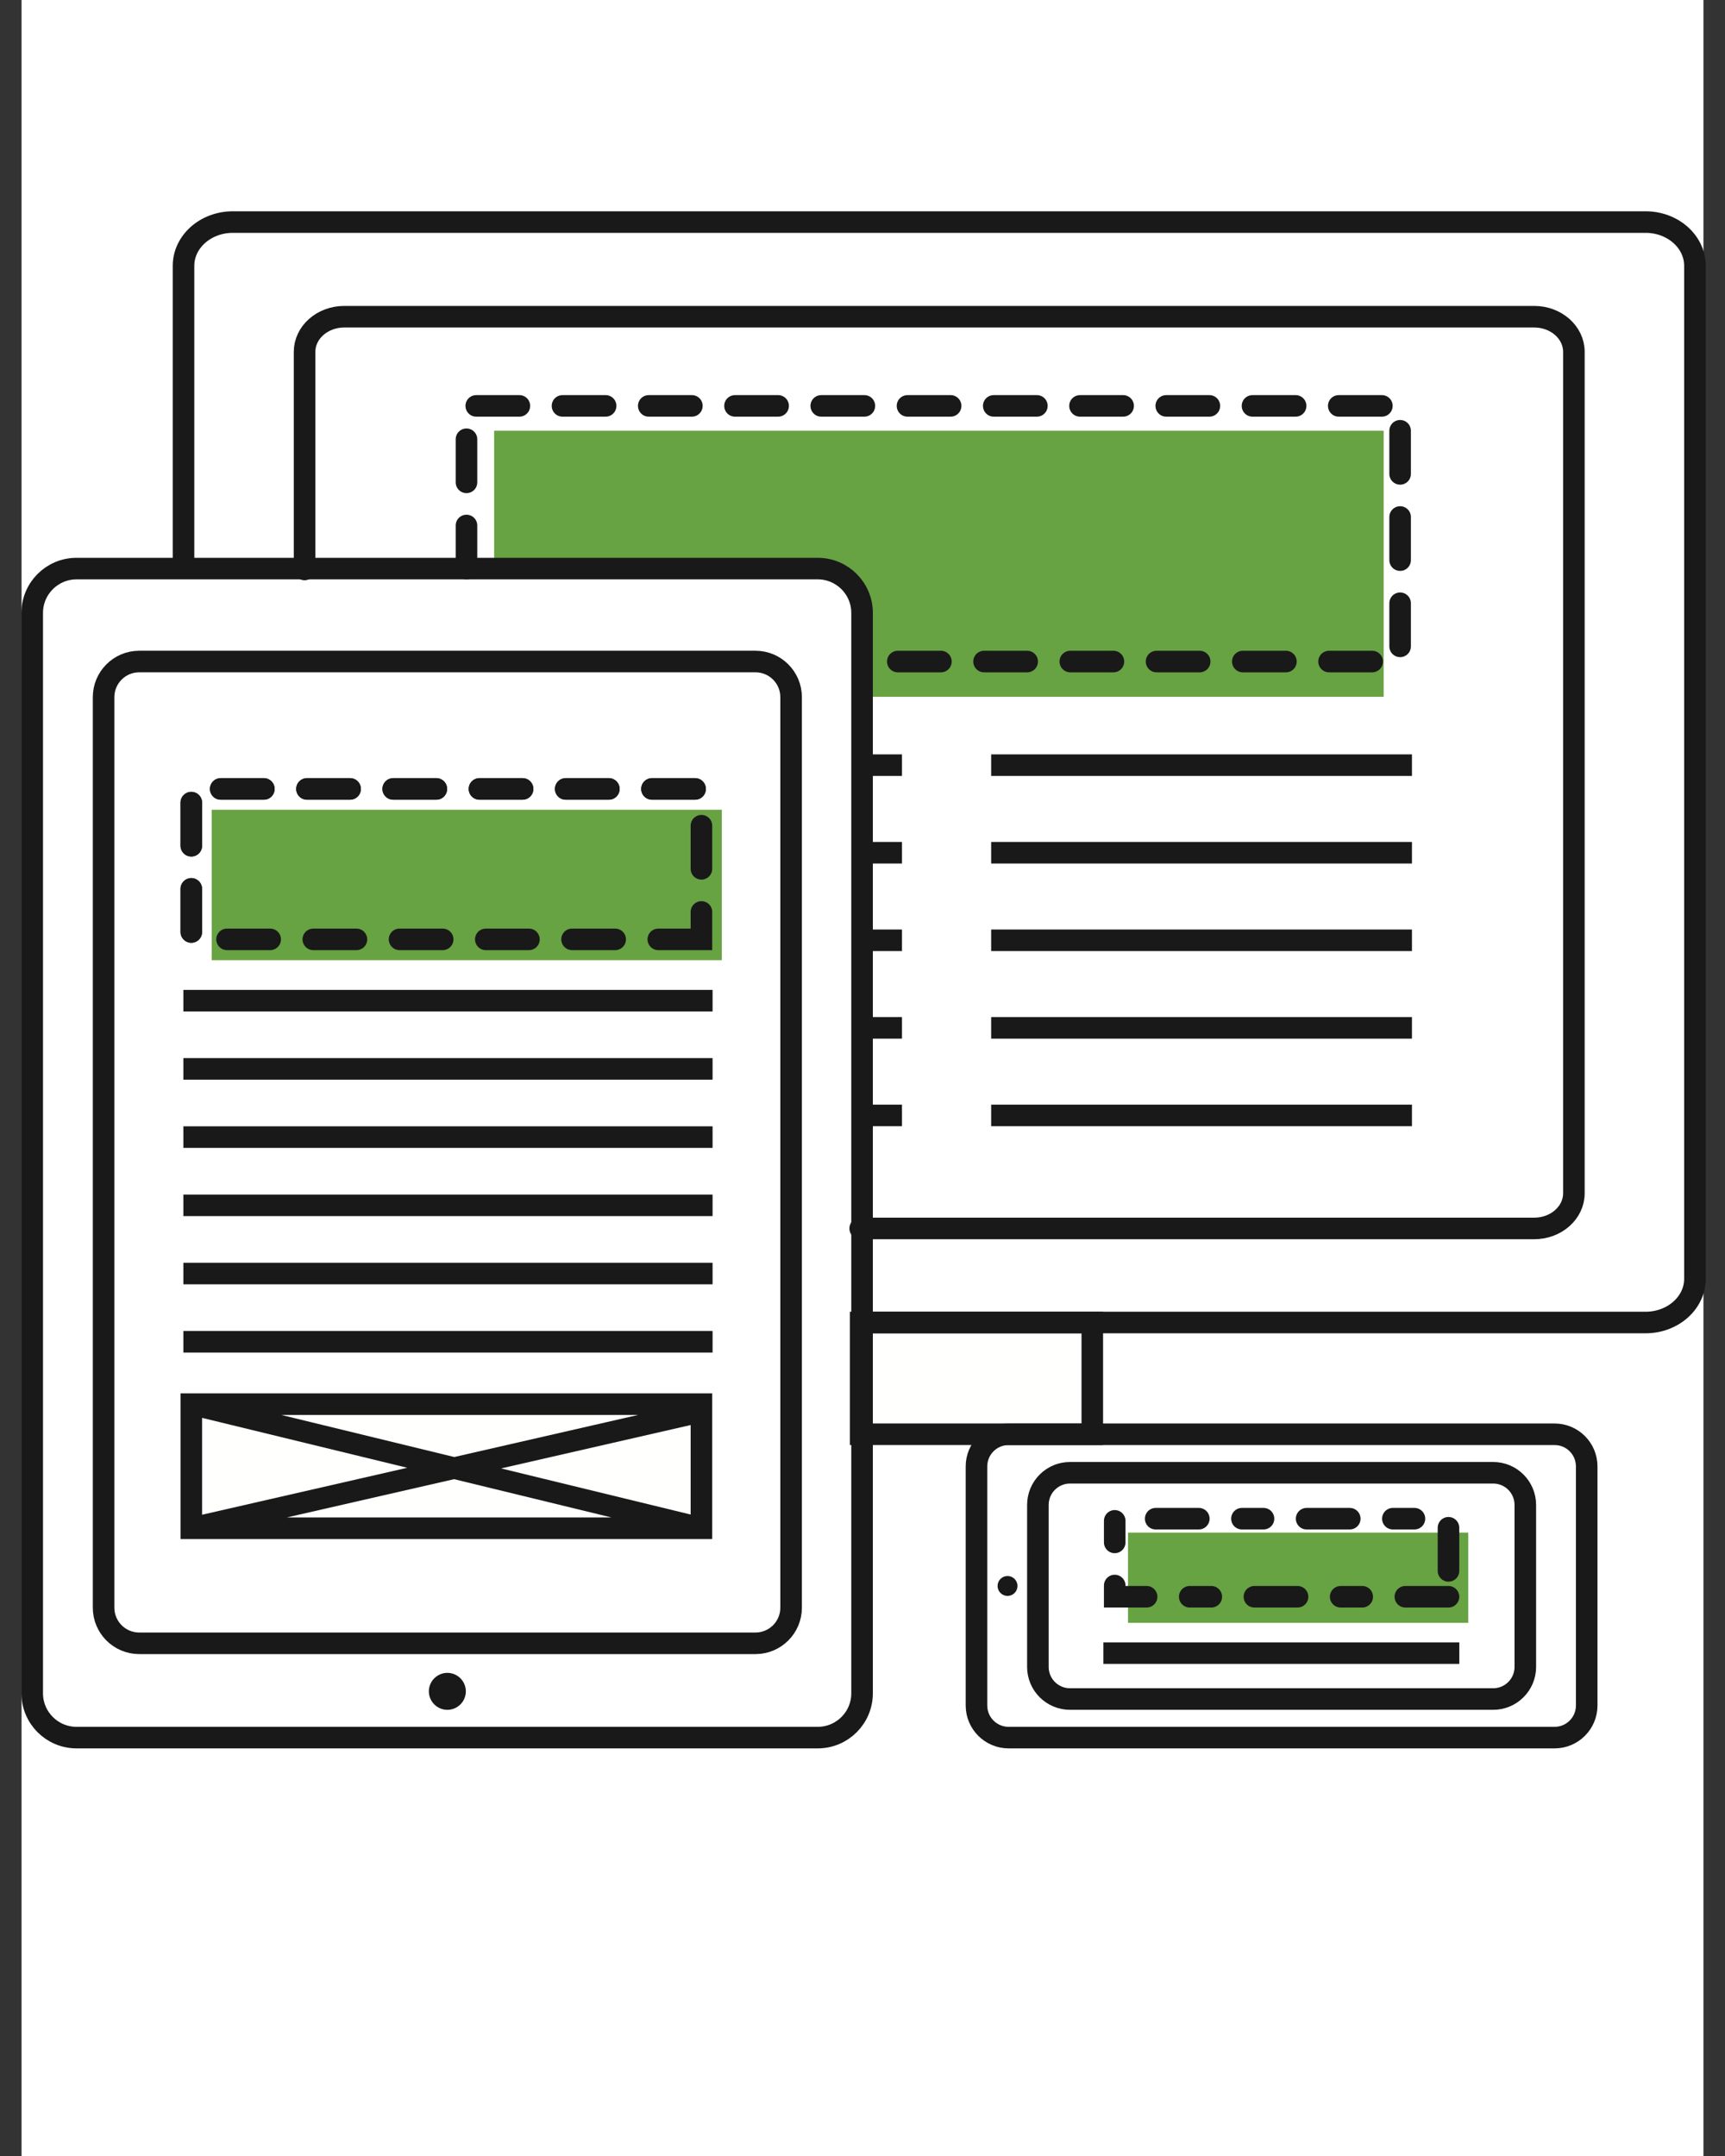 <?xml version="1.0" encoding="UTF-8"?>
<svg xmlns="http://www.w3.org/2000/svg" xmlns:xlink="http://www.w3.org/1999/xlink" width="80px" height="100px" viewBox="0 0 80 100">
  <rect x="0" y="0" width="80" height="100" fill="#333333" stroke="none"/>
  <!-- Generator: Sketch 51.2 (57519) - http://www.bohemiancoding.com/sketch -->
  <title>icn-digital</title>
  <desc>Created with Sketch.</desc>
  <defs></defs>
  <g id="Symbols" stroke="none" stroke-width="1" fill="none" fill-rule="evenodd">
    <g id="Services-Block" transform="translate(-639, 0)">
      <g id="Services">
        <g id="Digital" transform="translate(640, 0)">
          <g id="icn-digital">
            <rect id="Rectangle-3-Copy-2" fill="#FFFFFF" fill-rule="nonzero" x="0" y="0" width="78" height="100"></rect>
            <polygon id="Fill-1" fill="#67A243" points="51.313 75.27 67.092 75.27 67.092 71.086 51.313 71.086"></polygon>
            <path d="M63.171,32.318 L38.979,32.318 L38.979,28.393 C38.979,27.277 38.075,26.372 36.959,26.372 L21.917,26.372 L21.917,19.978 L63.171,19.978 L63.171,32.318" id="Fill-2" fill="#67A243"></path>
            <polygon id="Fill-3" fill="#FFFFFE" points="38.914 66.524 49.657 66.524 49.657 61.341 38.914 61.341"></polygon>
            <g id="Group-7" transform="translate(6.911, 10)" stroke="#1A1919">
              <polygon id="Stroke-4" points="32.003 56.524 42.746 56.524 42.746 51.341 32.003 51.341"></polygon>
              <path d="M0.6,16.333 L0.6,2.33 C0.6,1.209 1.624,0.3 2.888,0.3 L68.406,0.3 C69.67,0.3 70.695,1.209 70.695,2.33 L70.695,49.312 C70.695,50.433 69.67,51.341 68.406,51.341 L32.023,51.341 M6.214,16.413 L6.214,6.32 C6.214,5.42 7.037,4.69 8.052,4.69 L63.243,4.69 C64.258,4.69 65.081,5.42 65.081,6.32 L65.081,45.347 C65.081,46.247 64.258,46.978 63.243,46.978 L31.982,46.978" id="Stroke-6" stroke-linecap="round" stroke-linejoin="round"></path>
            </g>
            <path d="M20.634,26.373 L20.634,18.826 L63.933,18.826 L63.933,30.684 L38.914,30.684" id="Stroke-8" stroke="#1A1919" stroke-linecap="round" stroke-dasharray="2,2"></path>
            <g id="Group-14" transform="translate(0, 25.797)">
              <path d="M64.482,9.693 L44.967,9.693 M40.831,9.693 L38.98,9.693 M64.482,13.755 L44.967,13.755 M40.831,13.755 L38.98,13.755 M64.482,17.816 L44.967,17.816 M40.831,17.816 L38.98,17.816 M64.482,21.878 L44.967,21.878 M40.831,21.878 L38.98,21.878 M64.482,25.939 L44.967,25.939 M40.831,25.939 L38.98,25.939" id="Stroke-9" stroke="#1A1919"></path>
              <path d="M36.923,54.797 L2.551,54.797 C1.415,54.797 0.494,53.876 0.494,52.741 L0.494,2.632 C0.494,1.497 1.415,0.575 2.551,0.575 L36.923,0.575 C38.059,0.575 38.98,1.497 38.98,2.632 L38.98,52.741 C38.98,53.876 38.059,54.797 36.923,54.797 Z M34.037,50.423 L5.456,50.423 C4.544,50.423 3.804,49.683 3.804,48.771 L3.804,6.538 C3.804,5.626 4.544,4.886 5.456,4.886 L34.037,4.886 C34.949,4.886 35.689,5.626 35.689,6.538 L35.689,48.771 C35.689,49.683 34.949,50.423 34.037,50.423 Z" id="Stroke-11" stroke="#1A1919" stroke-linecap="round" stroke-linejoin="round"></path>
              <path d="M19.747,53.509 C19.275,53.509 18.889,53.123 18.889,52.652 C18.889,52.18 19.275,51.794 19.747,51.794 C20.218,51.794 20.604,52.18 20.604,52.652 C20.604,53.123 20.218,53.509 19.747,53.509" id="Fill-12" fill="#1A1919"></path>
              <path d="M71.097,54.797 L45.776,54.797 C44.954,54.797 44.286,54.13 44.286,53.308 L44.286,42.218 C44.286,41.395 44.954,40.728 45.776,40.728 L71.097,40.728 C71.92,40.728 72.586,41.395 72.586,42.218 L72.586,53.308 C72.586,54.13 71.92,54.797 71.097,54.797 Z M68.249,53.008 L48.624,53.008 C47.801,53.008 47.134,52.341 47.134,51.519 L47.134,44.004 C47.134,43.18 47.801,42.513 48.624,42.513 L68.249,42.513 C69.071,42.513 69.739,43.18 69.739,44.004 L69.739,51.519 C69.739,52.341 69.071,53.008 68.249,53.008 Z" id="Stroke-13" stroke="#1A1919"></path>
            </g>
            <path d="M46.188,73.56 C46.188,73.815 45.981,74.022 45.726,74.022 C45.471,74.022 45.264,73.815 45.264,73.56 C45.264,73.305 45.471,73.098 45.726,73.098 C45.981,73.098 46.188,73.305 46.188,73.56" id="Fill-15" fill="#1A1919"></path>
            <path d="M66.176,74.061 L50.697,74.061 L50.697,70.44 L66.176,70.44 L66.176,74.061 Z" id="Stroke-16" stroke="#1A1919" stroke-linecap="round" stroke-dasharray="2,2,1,2"></path>
            <path d="M31.53,43.57 L7.872,43.57 L7.872,36.592 L31.53,36.592 L31.53,43.57 Z" id="Stroke-17" stroke="#1A1919" stroke-linecap="round" stroke-dasharray="2,2"></path>
            <polygon id="Fill-18" fill="#FFFFFE" points="7.872 70.883 31.53 70.883 31.53 65.127 7.872 65.127"></polygon>
            <path d="M7.872,70.883 L31.53,70.883 L31.53,65.127 L7.872,65.127 L7.872,70.883 Z M7.872,65.127 L31.53,70.884 L7.872,65.127 Z M7.872,70.884 L31.53,65.469 L7.872,70.884 Z M32.047,46.413 L7.504,46.413 L32.047,46.413 Z M32.047,49.578 L7.504,49.578 L32.047,49.578 Z M32.047,52.742 L7.504,52.742 L32.047,52.742 Z M32.047,55.906 L7.504,55.906 L32.047,55.906 Z M66.678,76.676 L50.172,76.676 L66.678,76.676 Z M32.047,59.07 L7.504,59.07 L32.047,59.07 Z M32.047,62.234 L7.504,62.234 L32.047,62.234 Z" id="Stroke-19" stroke="#1A1919"></path>
            <polygon id="Fill-21" fill="#67A243" points="8.818 44.535 32.476 44.535 32.476 37.558 8.818 37.558"></polygon>
            <path d="M31.53,43.57 L7.872,43.57 L7.872,36.592 L31.53,36.592 L31.53,43.57 Z" id="Stroke-22" stroke="#1A1919" stroke-linecap="round" stroke-dasharray="2,2"></path>
          </g>
        </g>
      </g>
    </g>
  </g>
</svg>
